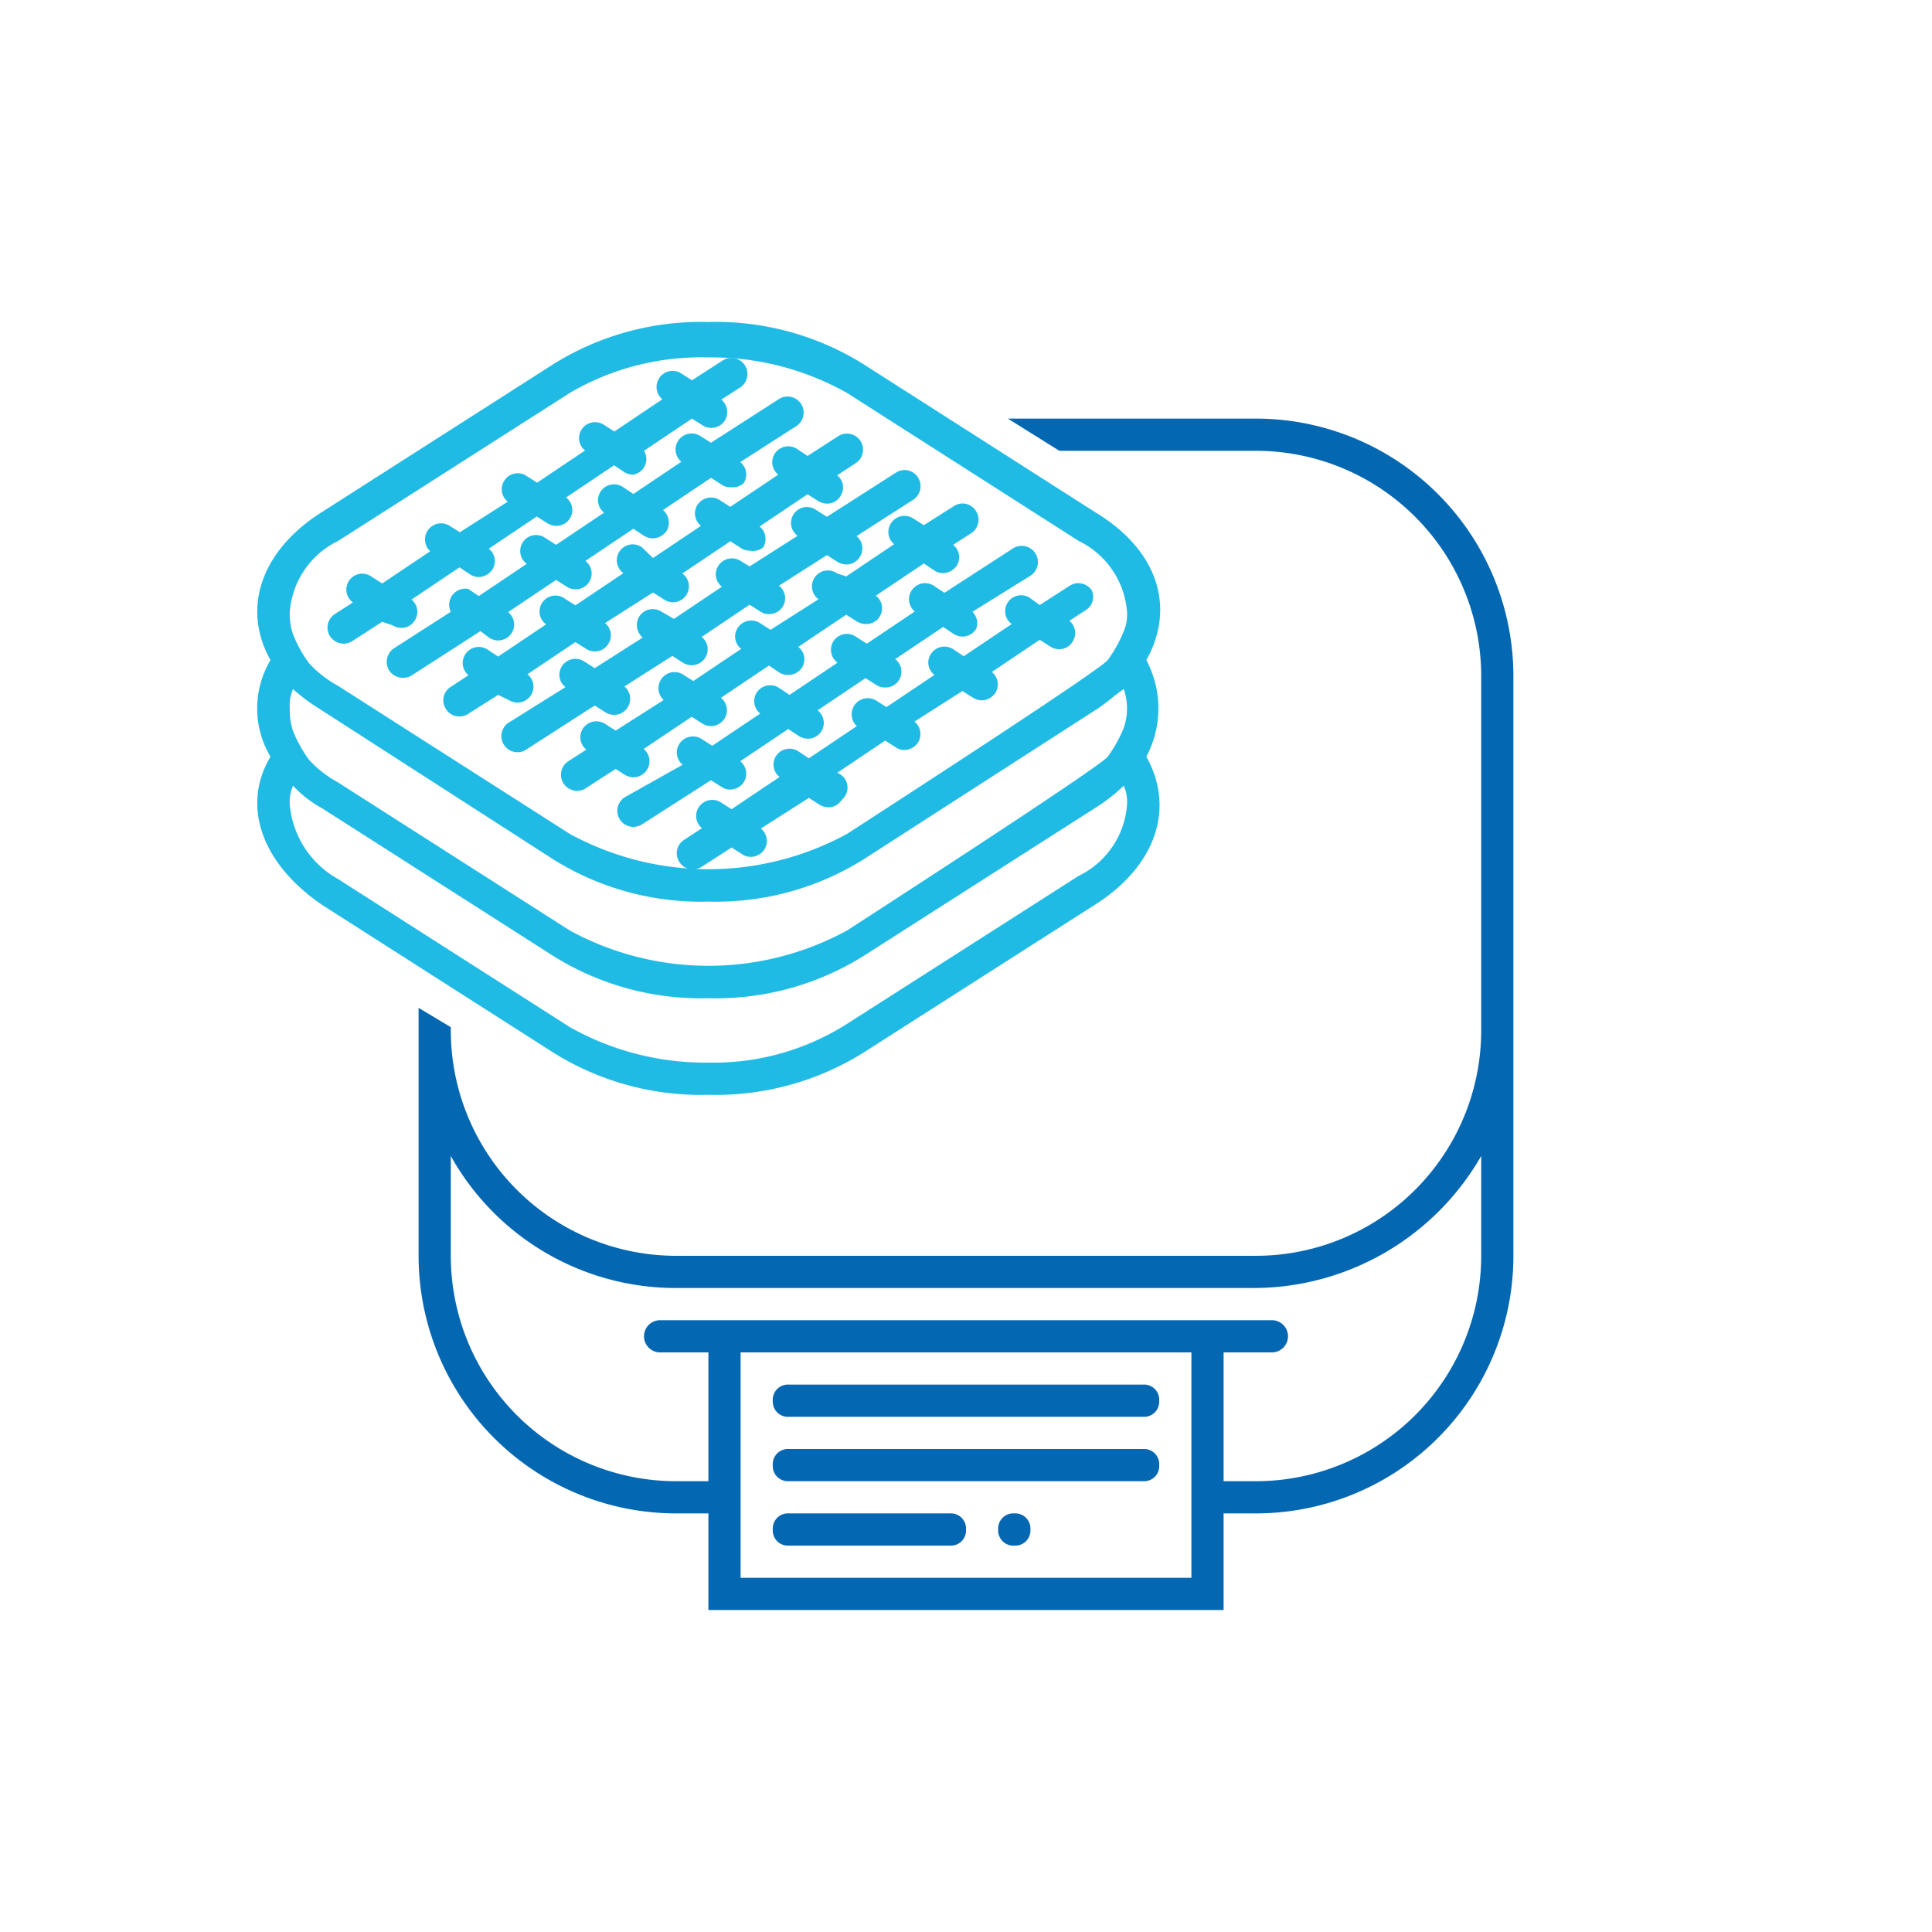 <?xml version="1.0" encoding="UTF-8" standalone="no"?>
<svg
   id="Ebene_1"
   data-name="Ebene 1"
   viewBox="0 0 60 60"
   version="1.1"
   sodipodi:docname="icon_laminatrechner_white.svg"
   inkscape:version="1.1 (c4e8f9e, 2021-05-24)"
   xmlns:inkscape="http://www.inkscape.org/namespaces/inkscape"
   xmlns:sodipodi="http://sodipodi.sourceforge.net/DTD/sodipodi-0.dtd"
   xmlns="http://www.w3.org/2000/svg"
   xmlns:svg="http://www.w3.org/2000/svg">
  <sodipodi:namedview
     id="namedview42"
     pagecolor="#ffffff"
     bordercolor="#666666"
     borderopacity="1.0"
     inkscape:pageshadow="2"
     inkscape:pageopacity="0.0"
     inkscape:pagecheckerboard="0"
     showgrid="false"
     inkscape:zoom="14.55"
     inkscape:cx="35.32646"
     inkscape:cy="29.587629"
     inkscape:window-width="1985"
     inkscape:window-height="1105"
     inkscape:window-x="2240"
     inkscape:window-y="25"
     inkscape:window-maximized="0"
     inkscape:current-layer="Ebene_1" />
  <defs
     id="defs11">
    <style
       id="style9">.cls-1{fill:#0467b2;}.cls-2{fill:#20bbe5;}</style>
  </defs>
  <path
     class="cls-1"
     d="M35.5,44h-11a.47.47,0,0,1-.5-.5h0a.47.47,0,0,1,.5-.5h11a.47.47,0,0,1,.5.5h0A.47.47,0,0,1,35.5,44Z"
     id="path15" />
  <path
     class="cls-1"
     d="M35.5,46h-11a.47.47,0,0,1-.5-.5h0a.47.47,0,0,1,.5-.5h11a.47.47,0,0,1,.5.5h0A.47.47,0,0,1,35.5,46Z"
     id="path17" />
  <path
     class="cls-1"
     d="M29.5,48h-5a.47.47,0,0,1-.5-.5h0a.47.47,0,0,1,.5-.5h5a.47.47,0,0,1,.5.5h0A.47.47,0,0,1,29.5,48Z"
     id="path19" />
  <path
     class="cls-1"
     d="M31.5,48h0a.47.47,0,0,1-.5-.5h0a.47.47,0,0,1,.5-.5h0a.47.47,0,0,1,.5.5h0A.47.47,0,0,1,31.5,48Z"
     id="path21" />
  <path
     class="cls-2"
     d="M35.6,20.5c.9-1.6.4-3.4-1.6-4.6l-7.2-4.6A8.65,8.65,0,0,0,22,10a8.65,8.65,0,0,0-4.8,1.3L10,15.9c-1.9,1.2-2.5,3-1.6,4.6a2.93,2.93,0,0,0,0,3c-.9,1.5-.3,3.3,1.6,4.6l7.2,4.6A8.65,8.65,0,0,0,22,34a8.65,8.65,0,0,0,4.8-1.3L34,28.1c1.9-1.2,2.5-3,1.6-4.6A3.19,3.19,0,0,0,35.6,20.5Zm-2.1,6.7-7.2,4.6A7.72,7.72,0,0,1,22,33a8.58,8.58,0,0,1-4.3-1.1l-7.2-4.6A2.94,2.94,0,0,1,9,25a1.27,1.27,0,0,1,.1-.6,3.51,3.51,0,0,0,.9.7l7.2,4.6A8.65,8.65,0,0,0,22,31a8.65,8.65,0,0,0,4.8-1.3L34,25.1a5.5,5.5,0,0,0,.9-.7,1.27,1.27,0,0,1,.1.6A2.67,2.67,0,0,1,33.5,27.2Zm1.4-4.6a4.05,4.05,0,0,1-.5.9c-.2.3-8.1,5.4-8.1,5.4a9,9,0,0,1-8.6,0l-7.2-4.6a3.51,3.51,0,0,1-.9-.7,4.05,4.05,0,0,1-.5-.9A2,2,0,0,1,9,22a1.27,1.27,0,0,1,.1-.6,5.55,5.55,0,0,0,.8.6l7.3,4.7A8.65,8.65,0,0,0,22,28a8.65,8.65,0,0,0,4.8-1.3L34.1,22c.3-.2.5-.4.8-.6a1.85,1.85,0,0,1,0,1.2Zm0-3a4.05,4.05,0,0,1-.5.9c-.2.3-8.1,5.4-8.1,5.4a9,9,0,0,1-8.6,0l-7.2-4.6a3.51,3.51,0,0,1-.9-.7,4.05,4.05,0,0,1-.5-.9A2,2,0,0,1,9,19a2.67,2.67,0,0,1,1.5-2.2l7.2-4.6A8.06,8.06,0,0,1,22,11.1a8.58,8.58,0,0,1,4.3,1.1l7.2,4.6A2.67,2.67,0,0,1,35,19,1.27,1.27,0,0,1,34.9,19.6Z"
     id="path23" />
  <path
     class="cls-1"
     d="M39,13H31.3l1.6,1H39a7,7,0,0,1,7,7V32a7,7,0,0,1-7,7H21a7,7,0,0,1-7-7v-.1l-1-.6V39a8,8,0,0,0,8,8h1v3H38V47h1a8,8,0,0,0,8-8V21A8,8,0,0,0,39,13ZM37,49H23V42H37Zm9-10a7,7,0,0,1-7,7H38V42h1.5a.5.5,0,0,0,0-1h-19a.5.5,0,0,0,0,1H22v4H21a7,7,0,0,1-7-7V35.9A8,8,0,0,0,21,40H39a8.16,8.16,0,0,0,7-4.1Z"
     id="path25" />
  <path
     class="cls-2"
     d="M12.19,19.42a.56.56,0,0,0,.27.08.48.48,0,0,0,.42-.23.49.49,0,0,0-.1-.65l1.49-1,.33.22a.5.5,0,0,0,.27.08.53.53,0,0,0,.42-.23.49.49,0,0,0-.11-.65l1.49-1,.33.21a.53.53,0,0,0,.27.08.49.49,0,0,0,.31-.88l1.49-1,.33.22a.54.54,0,0,0,.27.07A.49.49,0,0,0,20,14l1.49-1,.33.21a.5.5,0,0,0,.69-.15.5.5,0,0,0-.11-.65l.56-.36a.5.5,0,1,0-.54-.84l-.93.6-.33-.21a.49.49,0,0,0-.69.15.49.49,0,0,0,.1.65l-1.49,1-.33-.21a.5.5,0,0,0-.69.15.49.49,0,0,0,.11.65l-1.49,1-.33-.21a.49.49,0,0,0-.69.15.49.49,0,0,0,.11.65l-1.49.95-.33-.21a.5.5,0,0,0-.59.8l-1.49,1-.33-.21a.49.49,0,0,0-.58.8l-.56.36a.5.5,0,0,0-.15.69.51.51,0,0,0,.42.23.53.53,0,0,0,.27-.08l.93-.6Z"
     id="path27" />
  <path
     class="cls-2"
     d="M15.2,19.81a.53.53,0,0,0,.27.08.51.51,0,0,0,.42-.23.49.49,0,0,0-.11-.65l1.49-1,.33.21a.47.47,0,0,0,.27.08.49.49,0,0,0,.31-.88l1.49-1,.33.22a.56.56,0,0,0,.27.08.54.54,0,0,0,.43-.23.51.51,0,0,0-.11-.65l1.49-1,.33.21a.45.45,0,0,0,.27.08A.51.51,0,0,0,23.1,15a.5.5,0,0,0-.11-.65l1.76-1.13a.5.5,0,0,0-.54-.84l-2.13,1.37-.33-.21a.5.5,0,0,0-.69.15.49.49,0,0,0,.1.65l-1.49,1-.33-.22a.5.5,0,0,0-.69.15.49.49,0,0,0,.11.65l-1.49,1-.33-.21a.49.49,0,0,0-.58.8l-1.49,1-.33-.22A.5.5,0,0,0,14,19l-1.76,1.13a.51.51,0,0,0-.15.7.52.52,0,0,0,.42.22.5.5,0,0,0,.27-.07l2.14-1.38Z"
     id="path29" />
  <path
     class="cls-2"
     d="M15.8,21.74a.53.53,0,0,0,.27.08.51.51,0,0,0,.42-.23.49.49,0,0,0-.11-.65l1.49-1,.33.21a.47.47,0,0,0,.27.08.48.48,0,0,0,.42-.23.49.49,0,0,0-.1-.65l1.49-.95.33.21a.49.49,0,0,0,.58-.8l1.49-1,.33.21a.45.45,0,0,0,.27.08A.51.51,0,0,0,23.7,17a.5.5,0,0,0-.11-.65l1.49-1,.33.21a.56.56,0,0,0,.27.08.48.48,0,0,0,.42-.23.49.49,0,0,0-.1-.65l.55-.36a.5.5,0,1,0-.54-.84l-.93.6-.33-.22a.5.5,0,0,0-.69.15.49.49,0,0,0,.11.65l-1.49,1-.33-.21a.5.5,0,0,0-.69.15.49.49,0,0,0,.11.65l-1.49,1L19.94,17a.49.49,0,0,0-.58.8l-1.49,1-.33-.21a.49.49,0,0,0-.58.8l-1.49,1-.33-.22a.5.5,0,0,0-.69.15.49.49,0,0,0,.1.65l-.55.36a.49.49,0,0,0-.15.69.48.48,0,0,0,.42.23.47.47,0,0,0,.27-.08l.93-.59Z"
     id="path31" />
  <path
     class="cls-2"
     d="M18.8,22.12a.47.47,0,0,0,.27.08.48.48,0,0,0,.42-.23.49.49,0,0,0-.1-.65l1.49-.95.33.21a.5.5,0,0,0,.69-.15.49.49,0,0,0-.11-.65l1.49-1,.33.21a.45.45,0,0,0,.27.08.49.49,0,0,0,.31-.88l1.49-.95.33.21a.56.56,0,0,0,.27.08.48.48,0,0,0,.42-.23.49.49,0,0,0-.1-.65l1.76-1.13a.5.5,0,0,0,.15-.69.49.49,0,0,0-.69-.15l-2.14,1.37-.33-.21a.49.49,0,0,0-.58.8l-1.49.95L23,17.42a.5.5,0,0,0-.69.15.48.48,0,0,0,.11.65l-1.49,1L20.55,19a.5.5,0,0,0-.7.15.51.51,0,0,0,.11.65l-1.49.95-.33-.21a.5.5,0,0,0-.69.15.49.49,0,0,0,.11.65L15.8,22.44a.5.5,0,0,0-.15.69.49.49,0,0,0,.42.23.45.45,0,0,0,.27-.08l2.13-1.37Z"
     id="path33" />
  <path
     class="cls-2"
     d="M19.4,24.06a.56.56,0,0,0,.27.08.5.5,0,0,0,.42-.23.49.49,0,0,0-.1-.65l1.49-1,.33.21a.5.5,0,0,0,.69-.15.5.5,0,0,0-.11-.65l1.49-1,.33.22a.52.52,0,0,0,.27.07.5.5,0,0,0,.42-.22.48.48,0,0,0-.11-.65l1.49-1,.33.21a.56.56,0,0,0,.27.08.49.49,0,0,0,.32-.88l1.49-1,.33.22a.5.5,0,0,0,.27.08.53.53,0,0,0,.42-.23.49.49,0,0,0-.11-.65l.56-.36a.5.5,0,0,0,.15-.69.49.49,0,0,0-.69-.15l-.93.59-.33-.21a.5.5,0,0,0-.69.15.49.49,0,0,0,.1.65l-1.49,1L26,17.81a.49.49,0,0,0-.58.8l-1.49.95-.33-.21a.5.5,0,0,0-.69.15.48.48,0,0,0,.11.65l-1.49,1-.33-.21a.5.5,0,0,0-.59.8l-1.49.95-.33-.21a.5.5,0,0,0-.69.15.49.49,0,0,0,.11.65l-.56.36a.5.5,0,0,0-.15.69.51.51,0,0,0,.42.23.45.45,0,0,0,.27-.08l.93-.6Z"
     id="path35" />
  <path
     class="cls-2"
     d="M22.41,24.44a.45.45,0,0,0,.27.08.51.51,0,0,0,.42-.23.5.5,0,0,0-.11-.65l1.49-1,.33.22a.56.56,0,0,0,.27.08.49.49,0,0,0,.31-.88l1.49-1,.33.21a.47.47,0,0,0,.27.08.49.49,0,0,0,.32-.88l1.49-1,.33.22a.53.53,0,0,0,.27.08.51.51,0,0,0,.42-.23A.49.49,0,0,0,30.2,19L32,17.88a.5.5,0,0,0-.54-.85l-2.13,1.38L29,18.19a.5.5,0,0,0-.69.15.49.49,0,0,0,.1.65l-1.49,1-.33-.21a.49.49,0,0,0-.58.8l-1.49,1-.33-.22a.5.5,0,0,0-.69.15.49.49,0,0,0,.11.65l-1.49,1-.33-.21a.5.5,0,0,0-.69.15.49.49,0,0,0,.1.65L19.4,24.76a.5.5,0,0,0-.15.69.5.5,0,0,0,.69.15l2.14-1.37Z"
     id="path37" />
  <path
     class="cls-2"
     d="M33.91,18.34a.5.5,0,0,0-.69-.15l-.93.6L32,18.58a.49.49,0,0,0-.58.8l-1.49,1-.33-.22a.5.5,0,0,0-.69.15.48.48,0,0,0,.11.65l-1.49,1-.33-.21a.5.5,0,0,0-.59.8l-1.49,1-.33-.22a.5.5,0,0,0-.69.15.49.49,0,0,0,.11.65l-1.49,1-.33-.21a.5.5,0,0,0-.69.15.49.49,0,0,0,.1.65l-.55.36a.49.49,0,0,0-.15.69.48.48,0,0,0,.42.23.56.56,0,0,0,.27-.08l.93-.6.33.21a.45.45,0,0,0,.27.08.51.51,0,0,0,.42-.23.5.5,0,0,0-.11-.65l1.49-.95.33.21a.56.56,0,0,0,.27.08.48.48,0,0,0,.42-.23A.49.49,0,0,0,26,24l1.49-1,.33.21a.43.43,0,0,0,.27.08.51.51,0,0,0,.42-.23.5.5,0,0,0-.11-.65l1.49-.95.33.21a.53.53,0,0,0,.27.08.51.51,0,0,0,.42-.23.49.49,0,0,0-.11-.65l1.49-1,.33.21a.47.47,0,0,0,.27.08.48.48,0,0,0,.42-.23.49.49,0,0,0-.1-.65l.55-.36A.49.49,0,0,0,33.91,18.34Z"
     id="path39" />
</svg>
